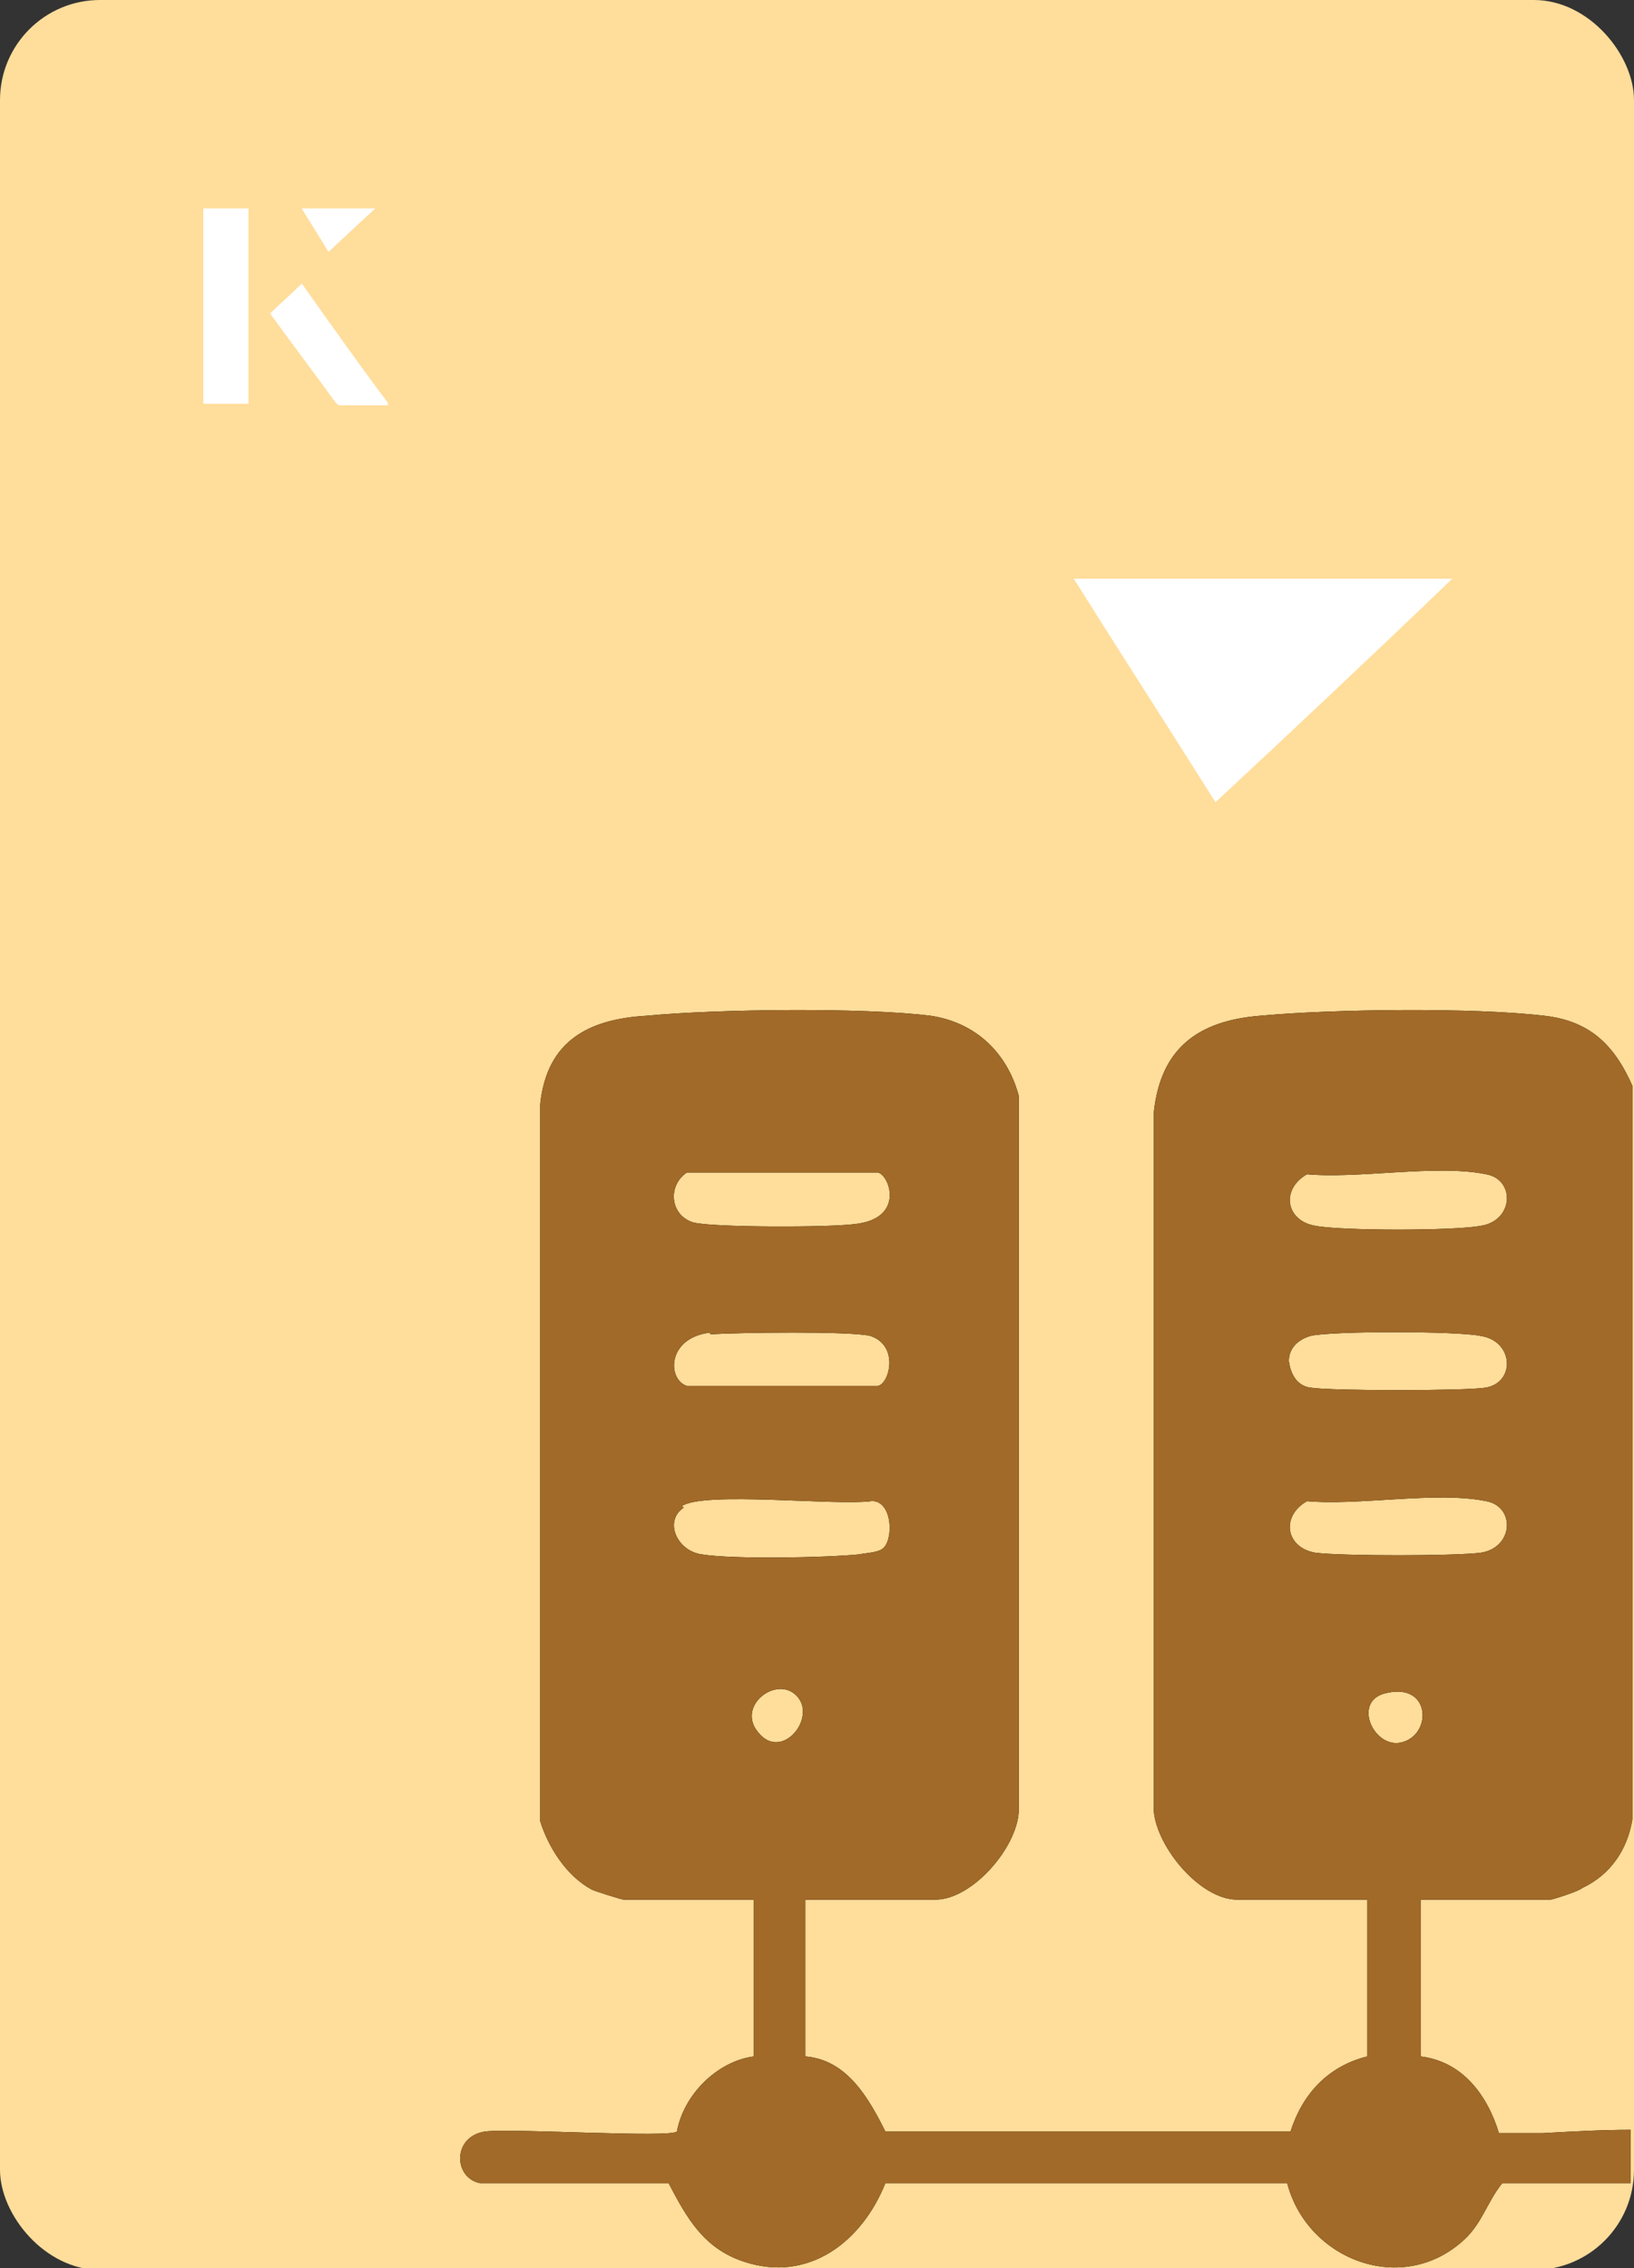 <?xml version="1.0" encoding="UTF-8"?>
<svg id="Layer_1" data-name="Layer 1" xmlns="http://www.w3.org/2000/svg" viewBox="0 0 98 136">
  <rect x="0" y="0" width="98" height="136" fill="#333333" stroke="none"/>
  <defs>
    <style>
      .cls-1 {
        fill: #fff;
      }

      .cls-2 {
        fill: #a16a28;
      }

      .cls-3 {
        fill: #ffdd9b;
      }
    </style>
  </defs>
  <rect class="cls-3" x="0" y="0" width="98" height="136.1" rx="6" ry="6" transform="translate(98 136.1) rotate(-180)"/>
  <g>
    <g>
      <path class="cls-1" d="M14.9,12.5h-2.7v11.7h2.7v-11.7ZM16.2,18.8c1.3,1.8,2.6,3.5,3.9,5.3,0,0,.2.2.2.2,1,0,1.9,0,3,0-1.8-2.5-3.5-4.8-5.2-7.2-.7.6-1.3,1.2-1.9,1.8ZM19.7,15.1c.8-.8,1.8-1.7,2.8-2.6h-4.4c.5.8,1.1,1.7,1.6,2.6Z"/>
      <path class="cls-1" d="M14.9,12.5v11.7h-2.7v-11.7h2.7Z"/>
      <path class="cls-1" d="M16.2,18.8c.6-.6,1.2-1.1,1.9-1.8,1.7,2.4,3.4,4.8,5.2,7.2-1.1,0-2,0-3,0,0,0-.2,0-.2-.2-1.3-1.8-2.6-3.5-3.9-5.3Z"/>
      <polygon class="cls-1" points="19.7 15.1 18.1 12.5 22.5 12.5 19.7 15.1"/>
    </g>
    <path class="cls-1" d="M72.9,48.1c-2.9-4.6-5.8-9.1-8.5-13.4h22.7c-5,4.8-9.9,9.4-14.2,13.4Z"/>
  </g>
  <g>
    <path d="M89.9,127.9c-.7-2.3-2.2-4.3-4.7-4.6v-9.4h7.8c.1,0,1.7-.5,1.9-.7,1.7-.8,2.7-2.3,3-4.1v-44c-1.1-2.5-2.6-3.9-5.3-4.2-4.2-.5-12.7-.4-17,0-3.8.3-6,2-6.4,5.8v41.9c.2,2.2,2.8,5.3,5,5.3h7.8v9.4c-2.4.6-3.9,2.3-4.6,4.5h-24.3c-1-2-2.3-4.3-4.8-4.5v-9.4h7.8c2.2,0,4.9-3.1,5-5.3v-42.9c-.7-2.6-2.6-4.4-5.3-4.8-4-.5-12.8-.4-17,0-3.5.2-6,1.5-6.4,5.3v43c.5,1.6,1.6,3.3,3.1,4.1.2.1,1.8.6,1.9.6h7.8v9.4c-2.2.3-4.2,2.3-4.6,4.5-.4.4-9.8-.2-11.5,0-2,.3-1.9,2.8-.3,3.1h11.3c1.1,2.1,2.1,3.9,4.5,4.7,3.9,1.3,7.1-1.2,8.5-4.7h24.1c1.2,4.6,6.9,6.8,10.6,3.4,1.1-1,1.4-2.3,2.3-3.4h2.4s5.3,0,5.3,0v-3.2c-1.7,0-3.5.1-5.3.2-.9,0-1.8,0-2.7,0ZM41.2,70.3h11.4c.7,0,1.8,2.8-1.4,3.1-1.6.2-8.4.2-9.6-.1-1.4-.4-1.6-2.2-.4-3ZM42.6,80c1.6-.1,8.4-.2,9.6.1,1.8.6,1.1,3,.4,3h-11.4c-1.2-.4-1.2-2.9,1.4-3.2ZM40.9,90.3c1.3-.9,9.3,0,11.4-.3,1.2,0,1.3,2.2.7,2.8-.3.3-1,.3-1.5.4-2.1.2-7.5.3-9.4,0-1.5-.2-2.3-2-1.1-2.8ZM45.5,103.9c-1.4-1.6,1.1-3.5,2.3-2.2s-.9,3.9-2.3,2.2ZM78.3,70.4c3.2.3,7.8-.6,10.8,0,1.8.3,1.7,2.8-.3,3.1-1.6.3-8.3.3-9.9,0-1.8-.3-2.1-2.2-.5-3.1ZM78.6,80.1c1.2-.3,8.8-.3,10.2,0,2,.3,2.1,2.8.3,3.1-1.2.2-9.3.2-10.5,0-.8-.1-1.2-.8-1.3-1.6,0-.8.6-1.3,1.3-1.5ZM78.3,90c3.2.3,7.8-.6,10.8,0,1.8.3,1.7,2.8-.3,3.1-1.6.2-8.3.2-9.9,0-1.8-.3-2.1-2.2-.5-3.1ZM83.9,104.5c-1.6.2-2.8-2.6-.7-3,2.7-.6,2.7,2.7.7,3Z"/>
    <path class="cls-2" d="M89.9,127.9c-.7-2.3-2.2-4.3-4.7-4.6v-9.4h7.8c.1,0,1.7-.5,1.9-.7,1.7-.8,2.7-2.3,3-4.1v-44c-1.1-2.5-2.6-3.9-5.3-4.2-4.2-.5-12.7-.4-17,0-3.8.3-6,2-6.4,5.8v41.9c.2,2.2,2.8,5.3,5,5.3h7.8v9.4c-2.4.6-3.9,2.3-4.6,4.5h-24.3c-1-2-2.3-4.3-4.8-4.5v-9.4h7.8c2.2,0,4.9-3.1,5-5.3v-42.9c-.7-2.6-2.6-4.4-5.3-4.8-4-.5-12.8-.4-17,0-3.5.2-6,1.5-6.4,5.3v43c.5,1.6,1.6,3.3,3.1,4.1.2.1,1.8.6,1.9.6h7.8v9.4c-2.2.3-4.2,2.3-4.6,4.5-.4.4-9.8-.2-11.5,0-2,.3-1.9,2.8-.3,3.1h11.3c1.1,2.1,2.1,3.9,4.5,4.7,3.9,1.3,7.1-1.2,8.5-4.7h24.1c1.2,4.6,6.9,6.8,10.6,3.4,1.1-1,1.4-2.3,2.3-3.4h2.4s5.3,0,5.3,0v-3.2c-1.7,0-3.5.1-5.3.2-.9,0-1.8,0-2.7,0ZM41.2,70.3h11.4c.7,0,1.8,2.8-1.4,3.1-1.6.2-8.4.2-9.6-.1-1.4-.4-1.6-2.2-.4-3ZM42.6,80c1.6-.1,8.4-.2,9.6.1,1.8.6,1.1,3,.4,3h-11.4c-1.2-.4-1.2-2.9,1.4-3.2ZM40.9,90.3c1.3-.9,9.3,0,11.4-.3,1.2,0,1.3,2.2.7,2.8-.3.3-1,.3-1.5.4-2.1.2-7.5.3-9.4,0-1.5-.2-2.3-2-1.1-2.8ZM45.5,103.9c-1.4-1.6,1.1-3.5,2.3-2.2s-.9,3.9-2.3,2.2ZM78.3,70.4c3.2.3,7.8-.6,10.8,0,1.8.3,1.7,2.8-.3,3.1-1.6.3-8.3.3-9.9,0-1.8-.3-2.1-2.2-.5-3.1ZM78.6,80.1c1.2-.3,8.8-.3,10.2,0,2,.3,2.1,2.8.3,3.1-1.2.2-9.3.2-10.5,0-.8-.1-1.2-.8-1.3-1.6,0-.8.6-1.3,1.3-1.5ZM78.3,90c3.2.3,7.8-.6,10.8,0,1.8.3,1.7,2.8-.3,3.1-1.6.2-8.3.2-9.9,0-1.8-.3-2.1-2.2-.5-3.1ZM83.9,104.5c-1.6.2-2.8-2.6-.7-3,2.7-.6,2.7,2.7.7,3Z"/>
  </g>
</svg>